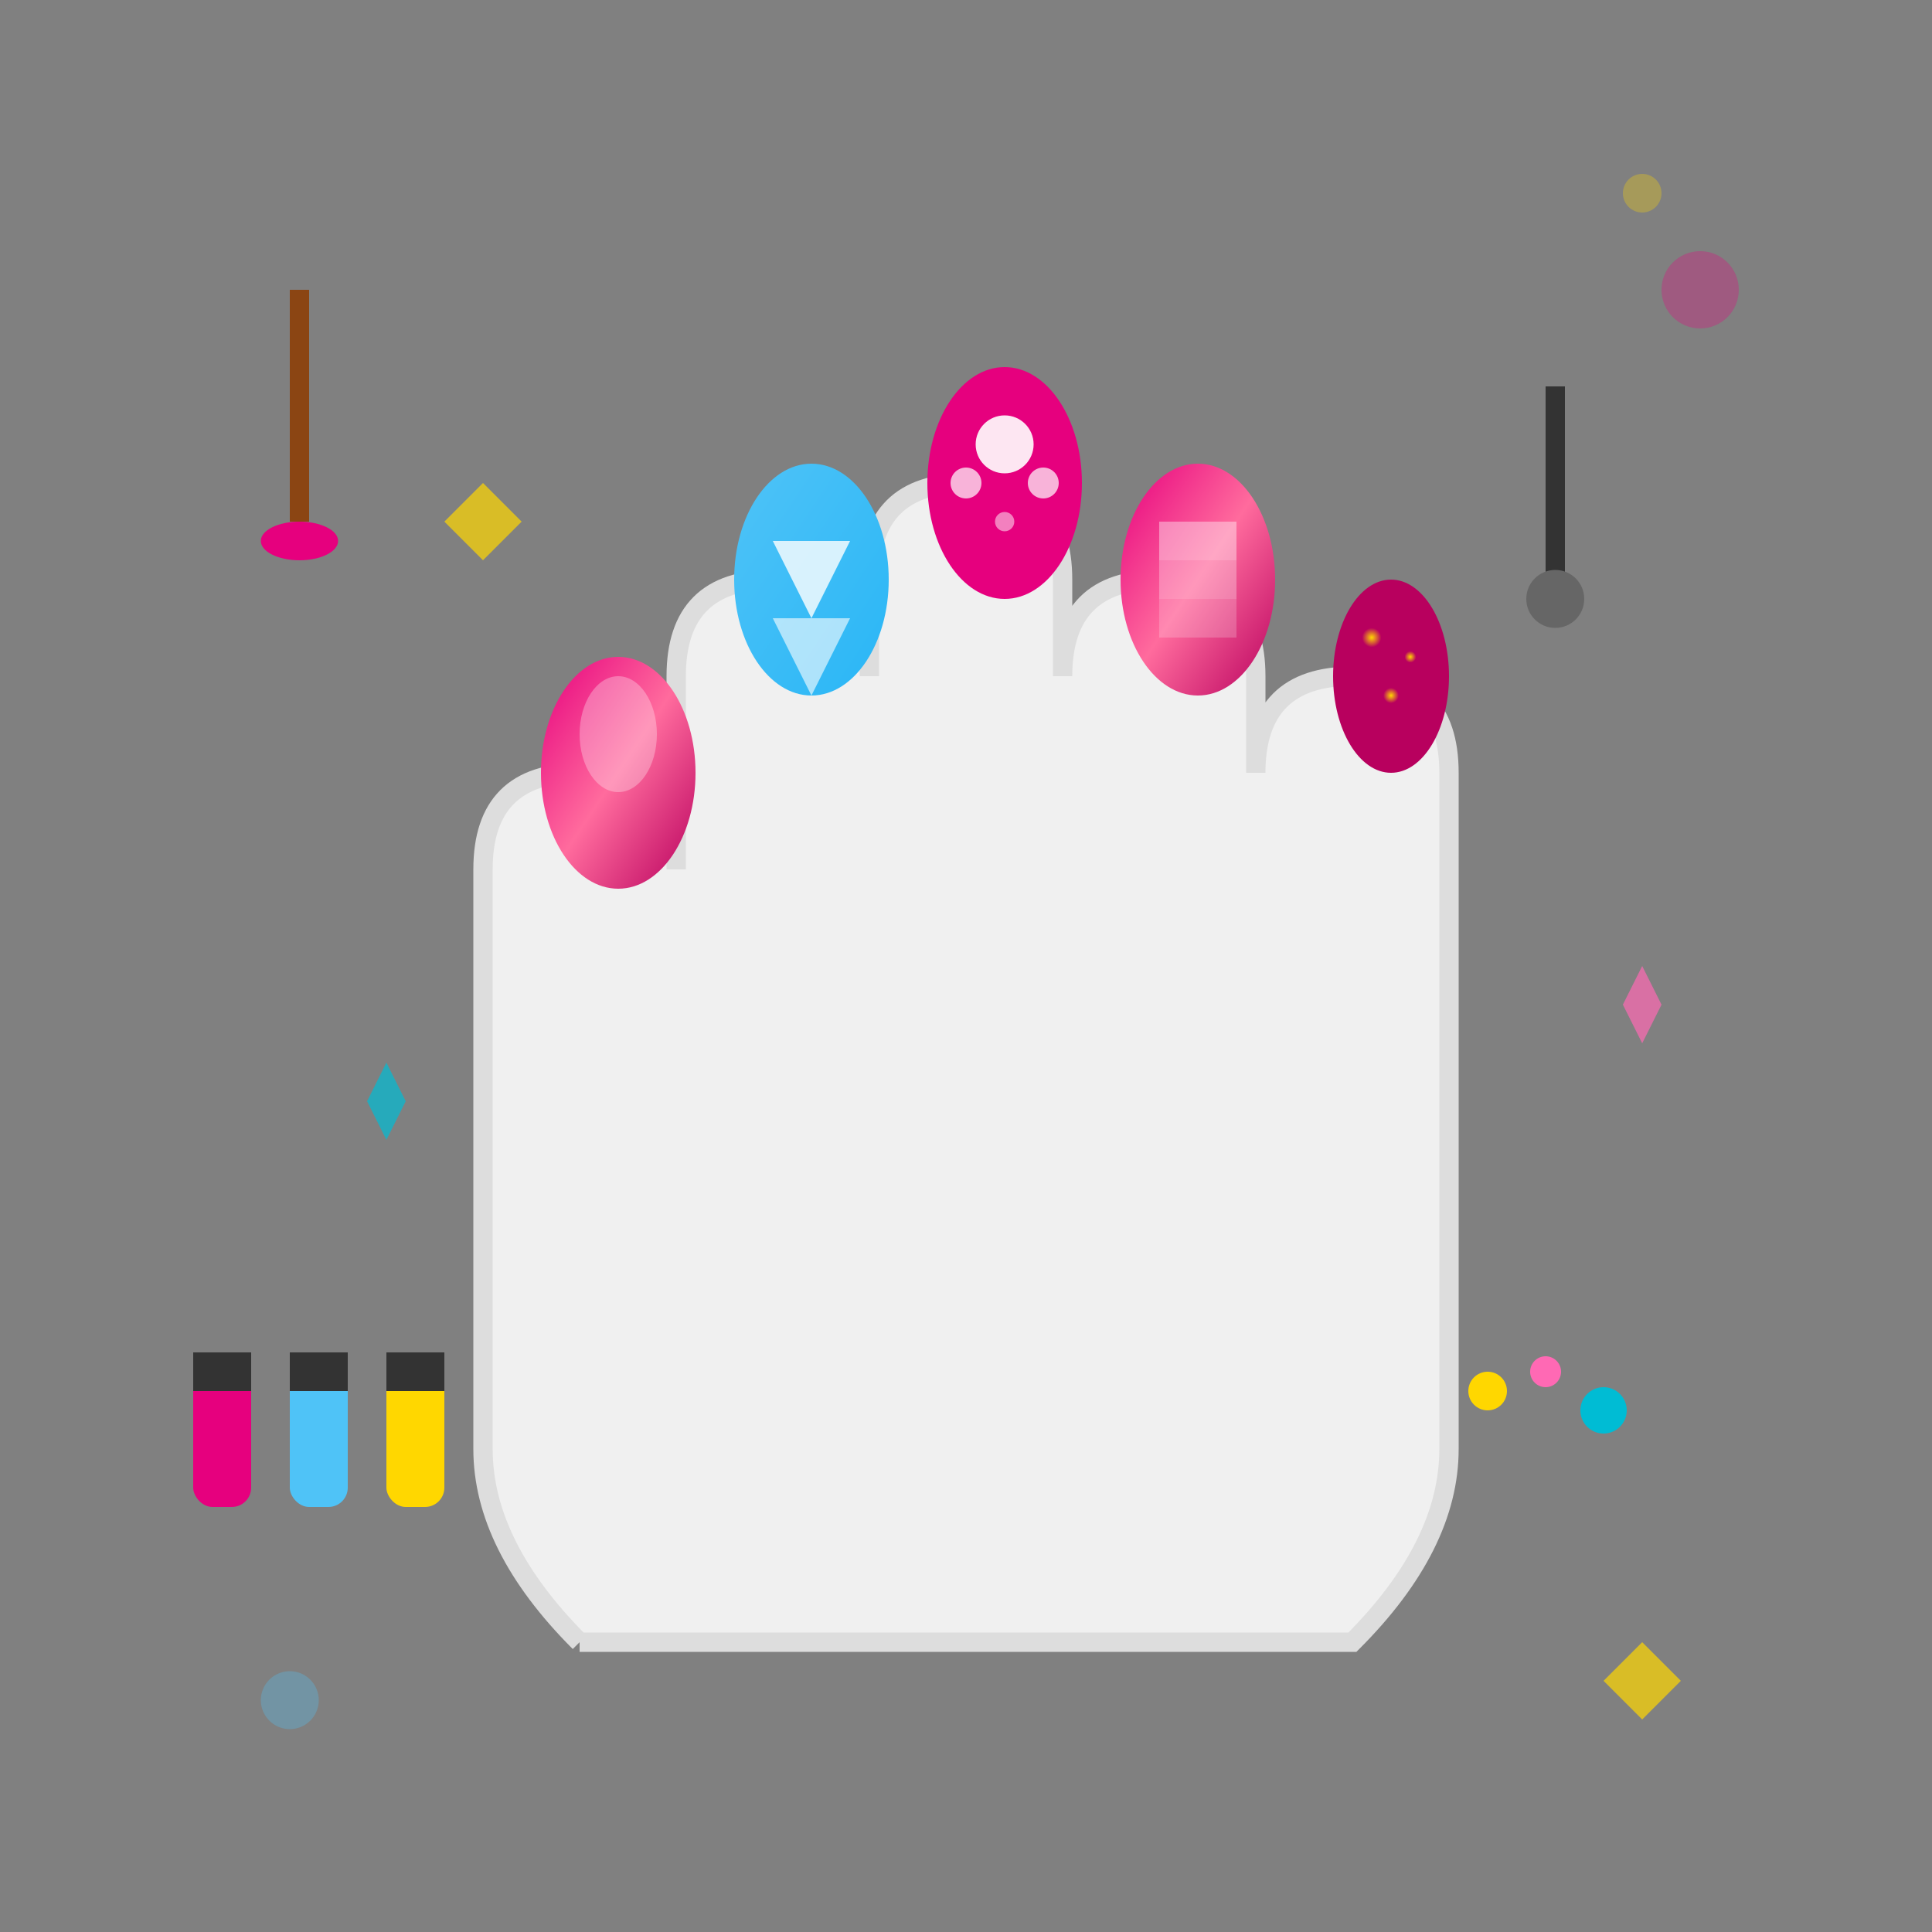 <svg xmlns="http://www.w3.org/2000/svg" viewBox="0 0 100 100" width="100" height="100">
  <rect x="0" y="0" width="100" height="100" fill="#808080" stroke="none"/>
  <defs>
    <linearGradient id="artGradient1" x1="0%" y1="0%" x2="100%" y2="100%">
      <stop offset="0%" style="stop-color:#e6007e;stop-opacity:1" />
      <stop offset="50%" style="stop-color:#ff6b9d;stop-opacity:1" />
      <stop offset="100%" style="stop-color:#b8005e;stop-opacity:1" />
    </linearGradient>
    
    <linearGradient id="artGradient2" x1="0%" y1="0%" x2="100%" y2="100%">
      <stop offset="0%" style="stop-color:#4fc3f7;stop-opacity:1" />
      <stop offset="100%" style="stop-color:#29b6f6;stop-opacity:1" />
    </linearGradient>
    
    <radialGradient id="sparkle" cx="50%" cy="50%" r="50%">
      <stop offset="0%" style="stop-color:#ffd700;stop-opacity:1" />
      <stop offset="100%" style="stop-color:#ffd700;stop-opacity:0" />
    </radialGradient>
  </defs>
  
  <!-- Hand silhouette -->
  <path d="M30 85 Q25 80 25 75 L25 45 Q25 40 30 40 Q35 40 35 45 L35 35 Q35 30 40 30 Q45 30 45 35 L45 30 Q45 25 50 25 Q55 25 55 30 L55 35 Q55 30 60 30 Q65 30 65 35 L65 40 Q65 35 70 35 Q75 35 75 40 L75 75 Q75 80 70 85 L30 85" 
        fill="#f0f0f0" 
        stroke="#ddd" 
        stroke-width="1"/>
  
  <!-- Artistic nails with different designs -->
  
  <!-- Thumb - Gradient -->
  <ellipse cx="32" cy="40" rx="4" ry="6" fill="url(#artGradient1)"/>
  <ellipse cx="32" cy="38" rx="2" ry="3" fill="#fff" opacity="0.3"/>
  
  <!-- Index - Geometric -->
  <ellipse cx="42" cy="30" rx="4" ry="6" fill="url(#artGradient2)"/>
  <polygon points="40,28 44,28 42,32" fill="#fff" opacity="0.8"/>
  <polygon points="40,32 44,32 42,36" fill="#fff" opacity="0.6"/>
  
  <!-- Middle - Floral -->
  <ellipse cx="52" cy="25" rx="4" ry="6" fill="#e6007e"/>
  <circle cx="52" cy="23" r="1.5" fill="#fff" opacity="0.9"/>
  <circle cx="50" cy="25" r="0.8" fill="#fff" opacity="0.7"/>
  <circle cx="54" cy="25" r="0.8" fill="#fff" opacity="0.7"/>
  <circle cx="52" cy="27" r="0.5" fill="#fff" opacity="0.5"/>
  
  <!-- Ring - Ombre -->
  <ellipse cx="62" cy="30" rx="4" ry="6" fill="url(#artGradient1)"/>
  <rect x="60" y="27" width="4" height="2" fill="#fff" opacity="0.4"/>
  <rect x="60" y="29" width="4" height="2" fill="#fff" opacity="0.3"/>
  <rect x="60" y="31" width="4" height="2" fill="#fff" opacity="0.2"/>
  
  <!-- Pinky - Glitter -->
  <ellipse cx="72" cy="35" rx="3" ry="5" fill="#b8005e"/>
  <circle cx="71" cy="33" r="0.5" fill="url(#sparkle)"/>
  <circle cx="73" cy="34" r="0.3" fill="url(#sparkle)"/>
  <circle cx="72" cy="36" r="0.4" fill="url(#sparkle)"/>
  
  <!-- Nail art tools -->
  <g transform="translate(15, 15)">
    <!-- Fine brush -->
    <rect x="0" y="0" width="1" height="12" fill="#8b4513"/>
    <ellipse cx="0.5" cy="13" rx="2" ry="1" fill="#e6007e"/>
  </g>
  
  <g transform="translate(80, 20)">
    <!-- Dotting tool -->
    <rect x="0" y="0" width="1" height="10" fill="#333"/>
    <circle cx="0.5" cy="11" r="1.5" fill="#666"/>
  </g>
  
  <!-- Nail art supplies -->
  <g transform="translate(75, 70)">
    <!-- Rhinestones -->
    <circle cx="2" cy="2" r="1" fill="#ffd700"/>
    <circle cx="5" cy="1" r="0.8" fill="#ff69b4"/>
    <circle cx="8" cy="3" r="1.2" fill="#00bcd4"/>
  </g>
  
  <!-- Nail polish bottles -->
  <g transform="translate(10, 70)">
    <rect x="0" y="0" width="3" height="8" rx="1" fill="#e6007e"/>
    <rect x="0" y="0" width="3" height="2" fill="#333"/>
    
    <rect x="5" y="0" width="3" height="8" rx="1" fill="#4fc3f7"/>
    <rect x="5" y="0" width="3" height="2" fill="#333"/>
    
    <rect x="10" y="0" width="3" height="8" rx="1" fill="#ffd700"/>
    <rect x="10" y="0" width="3" height="2" fill="#333"/>
  </g>
  
  <!-- Decorative sparkles -->
  <g opacity="0.7">
    <path d="M25 25 L27 27 L25 29 L23 27 Z" fill="#ffd700"/>
    <path d="M85 50 L86 52 L85 54 L84 52 Z" fill="#ff69b4"/>
    <path d="M20 55 L21 57 L20 59 L19 57 Z" fill="#00bcd4"/>
    <path d="M85 85 L87 87 L85 89 L83 87 Z" fill="#ffd700"/>
  </g>
  
  <!-- Paint splashes -->
  <g opacity="0.3">
    <circle cx="88" cy="15" r="2" fill="#e6007e"/>
    <circle cx="15" cy="88" r="1.5" fill="#4fc3f7"/>
    <circle cx="85" cy="10" r="1" fill="#ffd700"/>
  </g>
</svg>
